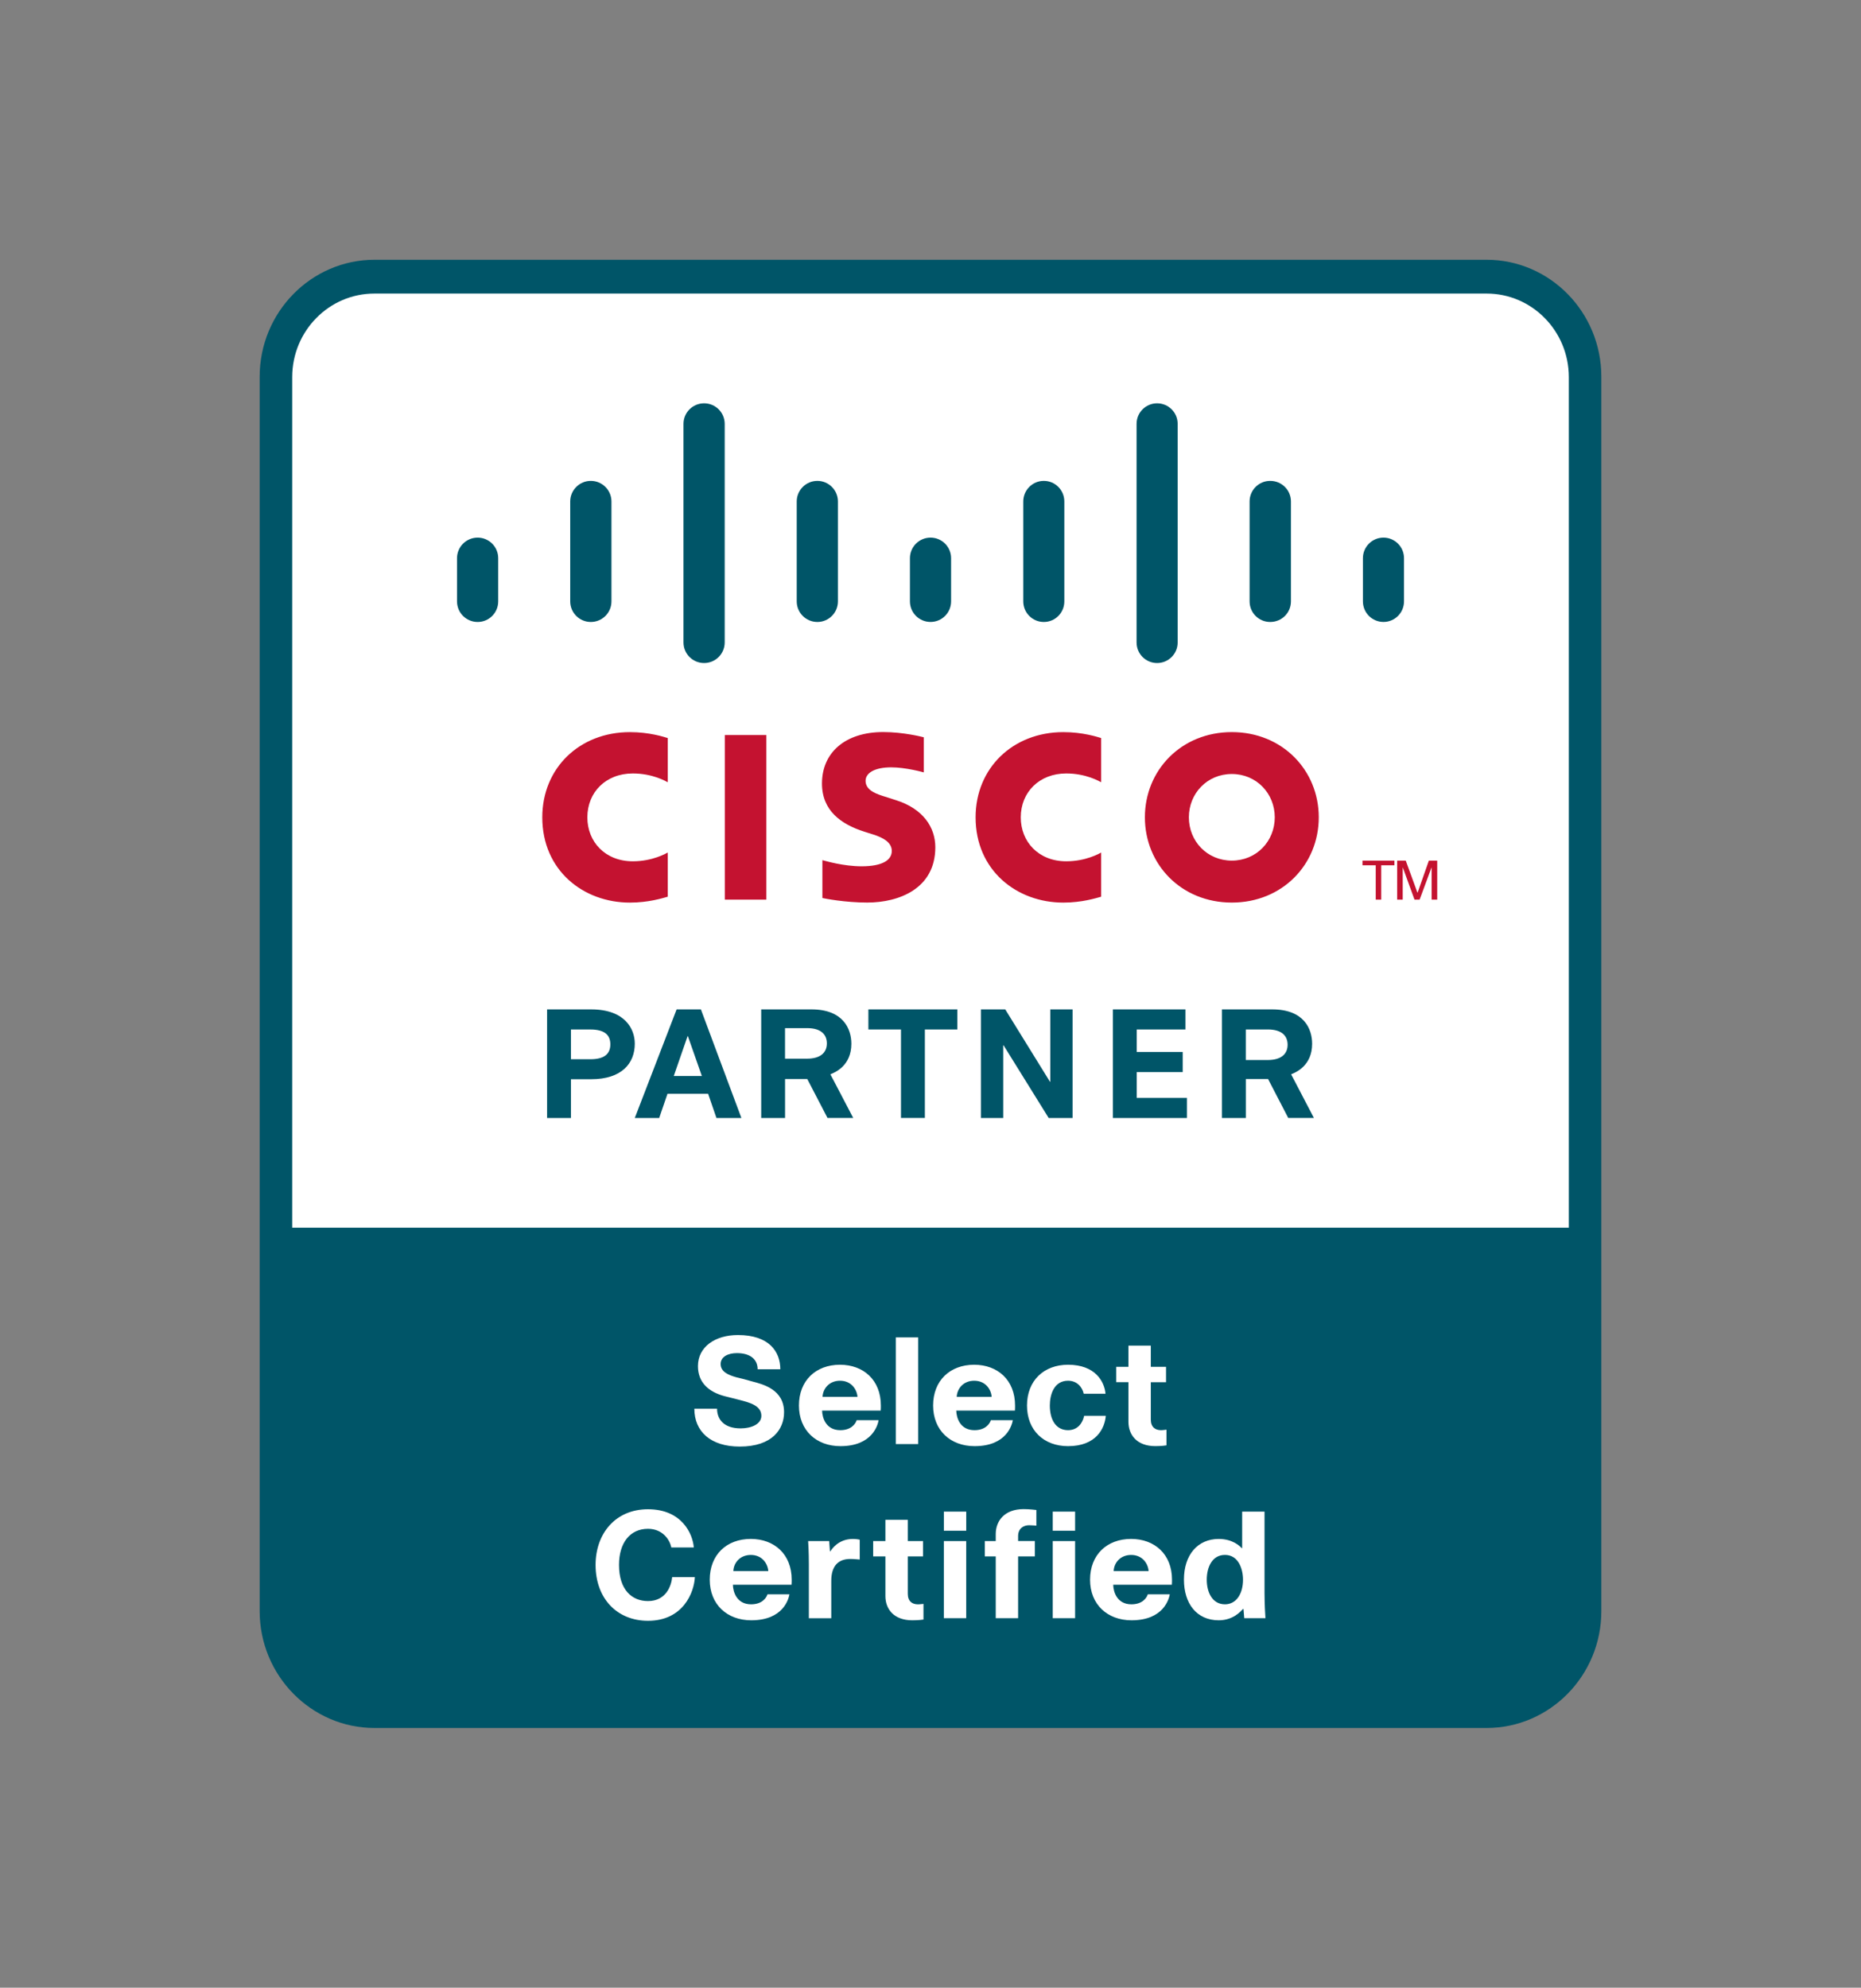 <!-- Generator: Adobe Illustrator 21.0.2, SVG Export Plug-In  -->
<svg version="1.1"
	 xmlns="http://www.w3.org/2000/svg" xmlns:xlink="http://www.w3.org/1999/xlink" xmlns:a="http://ns.adobe.com/AdobeSVGViewerExtensions/3.0/"
	 x="0px" y="0px" width="74.902px" height="79.984px" viewBox="0 0 74.902 79.984"
	 style="enable-background:new 0 0 74.902 79.984;" xml:space="preserve">
<rect x="0" y="0" width="74.902" height="79.984" fill="#808080" stroke="none"/>
<style type="text/css">
	.st0{fill:none;}
	.st1{fill:#005568;}
	.st2{fill:#FFFFFF;}
	.st3{fill:#C41230;}
</style>
<defs>
</defs>
<g>
	<rect class="st0" width="74.902" height="79.984"/>
	<g>
		<g>
			<path class="st1" d="M15.078,10.452c-2.551,0-4.627,2.11-4.627,4.707V64.83c0,2.592,2.076,4.703,4.627,4.703h44.75
				c2.552,0,4.623-2.111,4.623-4.703V15.159c0-2.597-2.071-4.707-4.623-4.707H15.078z"/>
			<path class="st2" d="M31.406,55.098c-0.246,0-0.649,0-0.913,0c0-0.397-0.294-0.65-0.835-0.65c-0.361,0-0.654,0.15-0.654,0.439
				c0,0.312,0.312,0.445,0.637,0.535c0.138,0.029,0.432,0.107,0.618,0.162c0.462,0.119,1.298,0.33,1.298,1.244
				c0,0.672-0.463,1.381-1.785,1.381c-1.164,0-1.826-0.602-1.826-1.525c0.217,0,0.733,0,0.914,0c0,0.426,0.275,0.793,0.949,0.793
				c0.426,0,0.834-0.168,0.834-0.506c0-0.414-0.475-0.533-0.871-0.637c-0.24-0.059-0.39-0.102-0.618-0.156
				c-0.624-0.168-1.063-0.541-1.063-1.207c0-0.775,0.691-1.25,1.61-1.25C30.961,53.721,31.406,54.394,31.406,55.098z M33.088,56.762
				c0.006,0.299,0.162,0.787,0.732,0.787c0.438,0,0.613-0.254,0.66-0.402h0.883c-0.029,0.168-0.234,1.045-1.537,1.045
				c-0.973,0-1.67-0.637-1.67-1.635c0-1.004,0.678-1.641,1.652-1.641c0.943,0,1.645,0.613,1.645,1.641c0,0.066,0,0.139-0.006,0.205
				H33.088z M34.512,56.209c-0.019-0.289-0.242-0.65-0.703-0.65c-0.439,0-0.691,0.326-0.703,0.65H34.512z M36.055,58.107v-4.291h0.9
				v4.291H36.055z M38.488,56.762c0.006,0.299,0.162,0.787,0.732,0.787c0.44,0,0.613-0.254,0.66-0.402h0.885
				c-0.031,0.168-0.234,1.045-1.539,1.045c-0.973,0-1.67-0.637-1.67-1.635c0-1.004,0.68-1.641,1.652-1.641
				c0.943,0,1.646,0.613,1.646,1.641c0,0.066,0,0.139-0.006,0.205H38.488z M39.912,56.209c-0.017-0.289-0.24-0.65-0.703-0.65
				c-0.439,0-0.691,0.326-0.703,0.65H39.912z M44.506,56.971c-0.041,0.5-0.379,1.221-1.519,1.221c-0.973,0-1.652-0.637-1.652-1.635
				c0-1.004,0.68-1.641,1.652-1.641c1.1,0,1.465,0.68,1.508,1.166h-0.877c-0.061-0.275-0.277-0.523-0.631-0.523
				c-0.57,0-0.733,0.566-0.733,0.998c0,0.564,0.24,0.992,0.733,0.992c0.391,0,0.588-0.289,0.648-0.578H44.506z M46.949,57.529
				c0,0.043,0,0.566,0,0.631c-0.018,0.006-0.221,0.031-0.449,0.031c-0.746,0-1.082-0.457-1.082-0.975c0-0.047,0-1.502,0-1.598
				h-0.492V55h0.492v-0.852h0.9V55h0.613v0.619h-0.613c0,0.078,0,1.479,0,1.502c0,0.301,0.176,0.428,0.41,0.428
				C46.818,57.549,46.926,57.529,46.949,57.529z M27.967,63.463c-0.03,0.613-0.469,1.756-1.887,1.756
				c-1.244,0-2.109-0.896-2.109-2.248c0-1.268,0.807-2.24,2.109-2.24c1.363,0,1.803,0.99,1.844,1.537h-0.906
				c-0.055-0.299-0.342-0.75-0.938-0.75c-0.727,0-1.166,0.57-1.166,1.453c0,0.986,0.506,1.455,1.166,1.455
				c0.732,0,0.943-0.625,0.973-0.963H27.967z M29.498,63.769c0.006,0.301,0.162,0.787,0.732,0.787c0.438,0,0.613-0.252,0.66-0.402
				h0.883c-0.029,0.168-0.233,1.045-1.537,1.045c-0.973,0-1.67-0.637-1.67-1.633c0-1.004,0.678-1.641,1.652-1.641
				c0.943,0,1.646,0.613,1.646,1.641c0,0.066,0,0.137-0.006,0.203H29.498z M30.922,63.217c-0.02-0.287-0.24-0.648-0.703-0.648
				c-0.44,0-0.691,0.324-0.703,0.648H30.922z M33.42,62.424c0.049-0.072,0.312-0.498,0.908-0.498c0.125,0,0.258,0.023,0.275,0.029
				c0,0.084,0,0.74,0,0.799c-0.018,0-0.234-0.023-0.379-0.023c-0.492,0-0.767,0.289-0.767,0.883c0,0,0,0.324,0,1.502h-0.902
				c0-1.844,0-2.162,0-2.162c0-0.492-0.023-0.877-0.029-0.943c0,0,0.041,0,0.847,0l0.03,0.414
				C33.408,62.424,33.42,62.424,33.42,62.424z M37.168,64.539c0,0.043,0,0.564,0,0.631c-0.018,0.006-0.223,0.029-0.451,0.029
				c-0.744,0-1.081-0.455-1.081-0.973c0-0.049,0-1.502,0-1.598h-0.493V62.01h0.493v-0.854h0.901v0.854h0.613v0.619h-0.613
				c0,0.078,0,1.479,0,1.502c0,0.301,0.174,0.426,0.408,0.426C37.035,64.557,37.144,64.539,37.168,64.539z M38.889,61.596h-0.9
				v-0.77h0.9V61.596z M37.988,65.115V62.01h0.9v3.105H37.988z M40.977,61.812c0,0,0,0.023,0,0.197h0.674v0.619h-0.674
				c0,0,0,0.967,0,2.486h-0.9c0-1.49,0-2.486,0-2.486h-0.44V62.01h0.44c0-0.234,0-0.283,0-0.283c0-0.516,0.342-1.002,1.123-1.002
				c0.252,0,0.498,0.035,0.512,0.035c0,0.066,0,0.59,0,0.631c-0.025,0-0.168-0.017-0.289-0.017
				C41.205,61.373,40.977,61.494,40.977,61.812z M43.271,61.596h-0.9v-0.77h0.9V61.596z M42.371,65.115V62.01h0.9v3.105H42.371z
				 M44.805,63.769c0.006,0.301,0.162,0.787,0.732,0.787c0.44,0,0.613-0.252,0.66-0.402h0.885c-0.031,0.168-0.234,1.045-1.539,1.045
				c-0.973,0-1.67-0.637-1.67-1.633c0-1.004,0.68-1.641,1.652-1.641c0.943,0,1.646,0.613,1.646,1.641c0,0.066,0,0.137-0.006,0.203
				H44.805z M46.229,63.217c-0.018-0.287-0.24-0.648-0.703-0.648c-0.439,0-0.691,0.324-0.703,0.648H46.229z M49.051,61.926
				c0.559,0,0.846,0.283,0.932,0.373h0.012v-1.473h0.9c0,2.824,0,3.275,0,3.275c0,0.443,0.029,0.906,0.037,1.014
				c0,0-0.109,0-0.853,0l-0.031-0.371h-0.018c-0.09,0.09-0.391,0.455-0.978,0.455c-0.896,0-1.4-0.684-1.4-1.633
				C47.65,62.562,48.209,61.926,49.051,61.926z M49.303,62.568c-0.518,0-0.733,0.498-0.733,0.998c0,0.504,0.221,0.99,0.733,0.99
				c0.457,0,0.726-0.426,0.726-0.99C50.029,63.133,49.844,62.568,49.303,62.568z"/>
			<path class="st2" d="M11.761,49.402V15.174c0-1.853,1.48-3.361,3.305-3.361h44.771c1.822,0,3.305,1.508,3.305,3.361v34.228
				H11.761z"/>
		</g>
		<g>
			<g>
				<path class="st1" d="M20.052,24.199c0,0.46-0.371,0.829-0.827,0.829c-0.458,0-0.831-0.369-0.831-0.829V22.46
					c0-0.456,0.373-0.827,0.831-0.827c0.456,0,0.827,0.371,0.827,0.827V24.199z M24.61,20.178c0-0.456-0.373-0.828-0.831-0.828
					c-0.455,0-0.829,0.372-0.829,0.828v4.021c0,0.46,0.374,0.829,0.829,0.829c0.458,0,0.831-0.369,0.831-0.829V20.178z
					 M29.168,17.056c0-0.458-0.372-0.827-0.829-0.827c-0.458,0-0.83,0.369-0.83,0.827v8.795c0,0.46,0.372,0.829,0.83,0.829
					c0.457,0,0.829-0.369,0.829-0.829V17.056z M33.725,20.178c0-0.456-0.372-0.828-0.827-0.828c-0.458,0-0.831,0.372-0.831,0.828
					v4.021c0,0.46,0.373,0.829,0.831,0.829c0.455,0,0.827-0.369,0.827-0.829V20.178z M38.28,22.46c0-0.456-0.371-0.827-0.828-0.827
					c-0.456,0-0.829,0.371-0.829,0.827v1.738c0,0.46,0.373,0.829,0.829,0.829c0.457,0,0.828-0.369,0.828-0.829V22.46z
					 M42.837,20.178c0-0.456-0.367-0.828-0.826-0.828c-0.455,0-0.826,0.372-0.826,0.828v4.021c0,0.46,0.371,0.829,0.826,0.829
					c0.459,0,0.826-0.369,0.826-0.829V20.178z M47.399,17.056c0-0.458-0.371-0.827-0.828-0.827c-0.455,0-0.826,0.369-0.826,0.827
					v8.795c0,0.46,0.371,0.829,0.826,0.829c0.457,0,0.828-0.369,0.828-0.829V17.056z M51.958,20.178
					c0-0.456-0.369-0.828-0.836-0.828c-0.457,0-0.828,0.372-0.828,0.828v4.021c0,0.46,0.371,0.829,0.828,0.829
					c0.467,0,0.836-0.369,0.836-0.829V20.178z M56.509,22.46c0-0.456-0.371-0.827-0.826-0.827c-0.457,0-0.828,0.371-0.828,0.827
					v1.738c0,0.46,0.371,0.829,0.828,0.829c0.455,0,0.826-0.369,0.826-0.829V22.46z"/>
				<path class="st3" d="M30.844,36.201h-1.672v-6.624h1.672V36.201z M44.32,29.698c-0.158-0.047-0.74-0.238-1.523-0.238
					c-2.035,0-3.531,1.451-3.531,3.429c0,2.134,1.654,3.431,3.531,3.431c0.742,0,1.312-0.179,1.523-0.237v-1.777
					c-0.072,0.039-0.619,0.352-1.406,0.352c-1.113,0-1.83-0.784-1.83-1.768c0-1.016,0.75-1.767,1.83-1.767
					c0.801,0,1.338,0.319,1.406,0.354V29.698z M26.875,29.698c-0.157-0.047-0.737-0.238-1.522-0.238
					c-2.035,0-3.527,1.451-3.527,3.429c0,2.134,1.649,3.431,3.527,3.431c0.745,0,1.314-0.179,1.522-0.237v-1.777
					c-0.073,0.039-0.618,0.352-1.404,0.352c-1.113,0-1.831-0.784-1.831-1.768c0-1.016,0.749-1.767,1.831-1.767
					c0.8,0,1.337,0.319,1.404,0.354V29.698z M49.578,29.459c-2.037,0-3.498,1.537-3.498,3.429c0,1.895,1.461,3.431,3.498,3.431
					c2.037,0,3.5-1.536,3.5-3.431C53.078,30.997,51.615,29.459,49.578,29.459z M51.307,32.888c0,0.964-0.738,1.742-1.728,1.742
					c-0.992,0-1.729-0.778-1.729-1.742c0-0.962,0.736-1.743,1.729-1.743C50.568,31.145,51.307,31.926,51.307,32.888z M37.181,29.668
					c-0.049-0.014-0.814-0.211-1.63-0.211c-1.539,0-2.468,0.831-2.468,2.071c0,1.097,0.776,1.643,1.707,1.939
					c0.106,0.033,0.257,0.08,0.358,0.113c0.414,0.131,0.745,0.324,0.745,0.661c0,0.373-0.384,0.618-1.215,0.618
					c-0.73,0-1.43-0.21-1.578-0.247v1.523c0.082,0.02,0.913,0.183,1.804,0.183c1.28,0,2.741-0.56,2.741-2.225
					c0-0.806-0.494-1.549-1.578-1.893l-0.46-0.147c-0.275-0.088-0.769-0.229-0.769-0.632c0-0.319,0.366-0.544,1.035-0.544
					c0.579,0,1.283,0.195,1.307,0.203V29.668z M54.838,34.63v0.188h0.533v1.383h0.221v-1.383h0.531V34.63H54.838z M56.232,36.201
					h0.225v-1.288h0.006l0.469,1.288h0.205l0.477-1.288h0.006v1.288h0.225v-1.57h-0.336l-0.451,1.285h-0.01l-0.469-1.285h-0.346
					V36.201z"/>
			</g>
			<path class="st1" d="M34.266,42c0-0.6-0.331-1.383-1.604-1.383c0,0-0.473,0-2.025,0v4.37h0.96V43.42h0.895l0.814,1.566h1.035
				c-0.765-1.469-0.92-1.756-0.92-1.756C33.597,43.156,34.266,42.895,34.266,42z M32.484,42.6c0,0-0.52,0-0.888,0v-1.229
				c0.324,0,0.888,0,0.888,0c0.589,0,0.796,0.281,0.796,0.615C33.28,42.373,32.999,42.6,32.484,42.6z M23.792,40.617
				c0,0-0.471,0-1.773,0v4.37h0.96v-1.56h0.813c1.23,0,1.757-0.637,1.757-1.432C25.549,41.4,25.152,40.617,23.792,40.617z
				 M23.761,42.623c0,0-0.514,0-0.782,0v-1.197c0.226,0,0.782,0,0.782,0c0.595,0,0.804,0.238,0.804,0.598
				C24.565,42.416,24.313,42.623,23.761,42.623z M27.233,40.617l-1.684,4.37h0.982l0.335-0.975H28.5l0.336,0.975h1.004l-1.63-4.37
				H27.233z M27.118,43.297l0.556-1.604h0.012l0.562,1.604H27.118z M51.965,43.23c0.178-0.074,0.846-0.336,0.846-1.23
				c0-0.6-0.33-1.383-1.604-1.383c0,0-0.473,0-2.027,0v4.37h0.963V43.42h0.895l0.812,1.566h1.033
				C52.119,43.518,51.965,43.23,51.965,43.23z M51.029,42.654c0,0-0.519,0-0.887,0v-1.229c0.324,0,0.887,0,0.887,0
				c0.588,0,0.795,0.281,0.795,0.615C51.824,42.428,51.543,42.654,51.029,42.654z M34.951,40.617h3.581v0.809h-1.308v3.56h-0.961
				v-3.56h-1.312V40.617z M42.271,40.617h0.898v4.37h-0.961l-1.816-2.924h-0.014v2.924H39.48v-4.37h0.979l1.801,2.913h0.012V40.617z
				 M45.752,44.178h2.02v0.809h-2.979v-4.37h2.92v0.809h-1.961v0.904h1.85v0.809h-1.85V44.178z"/>
		</g>
	</g>
</g>
</svg>